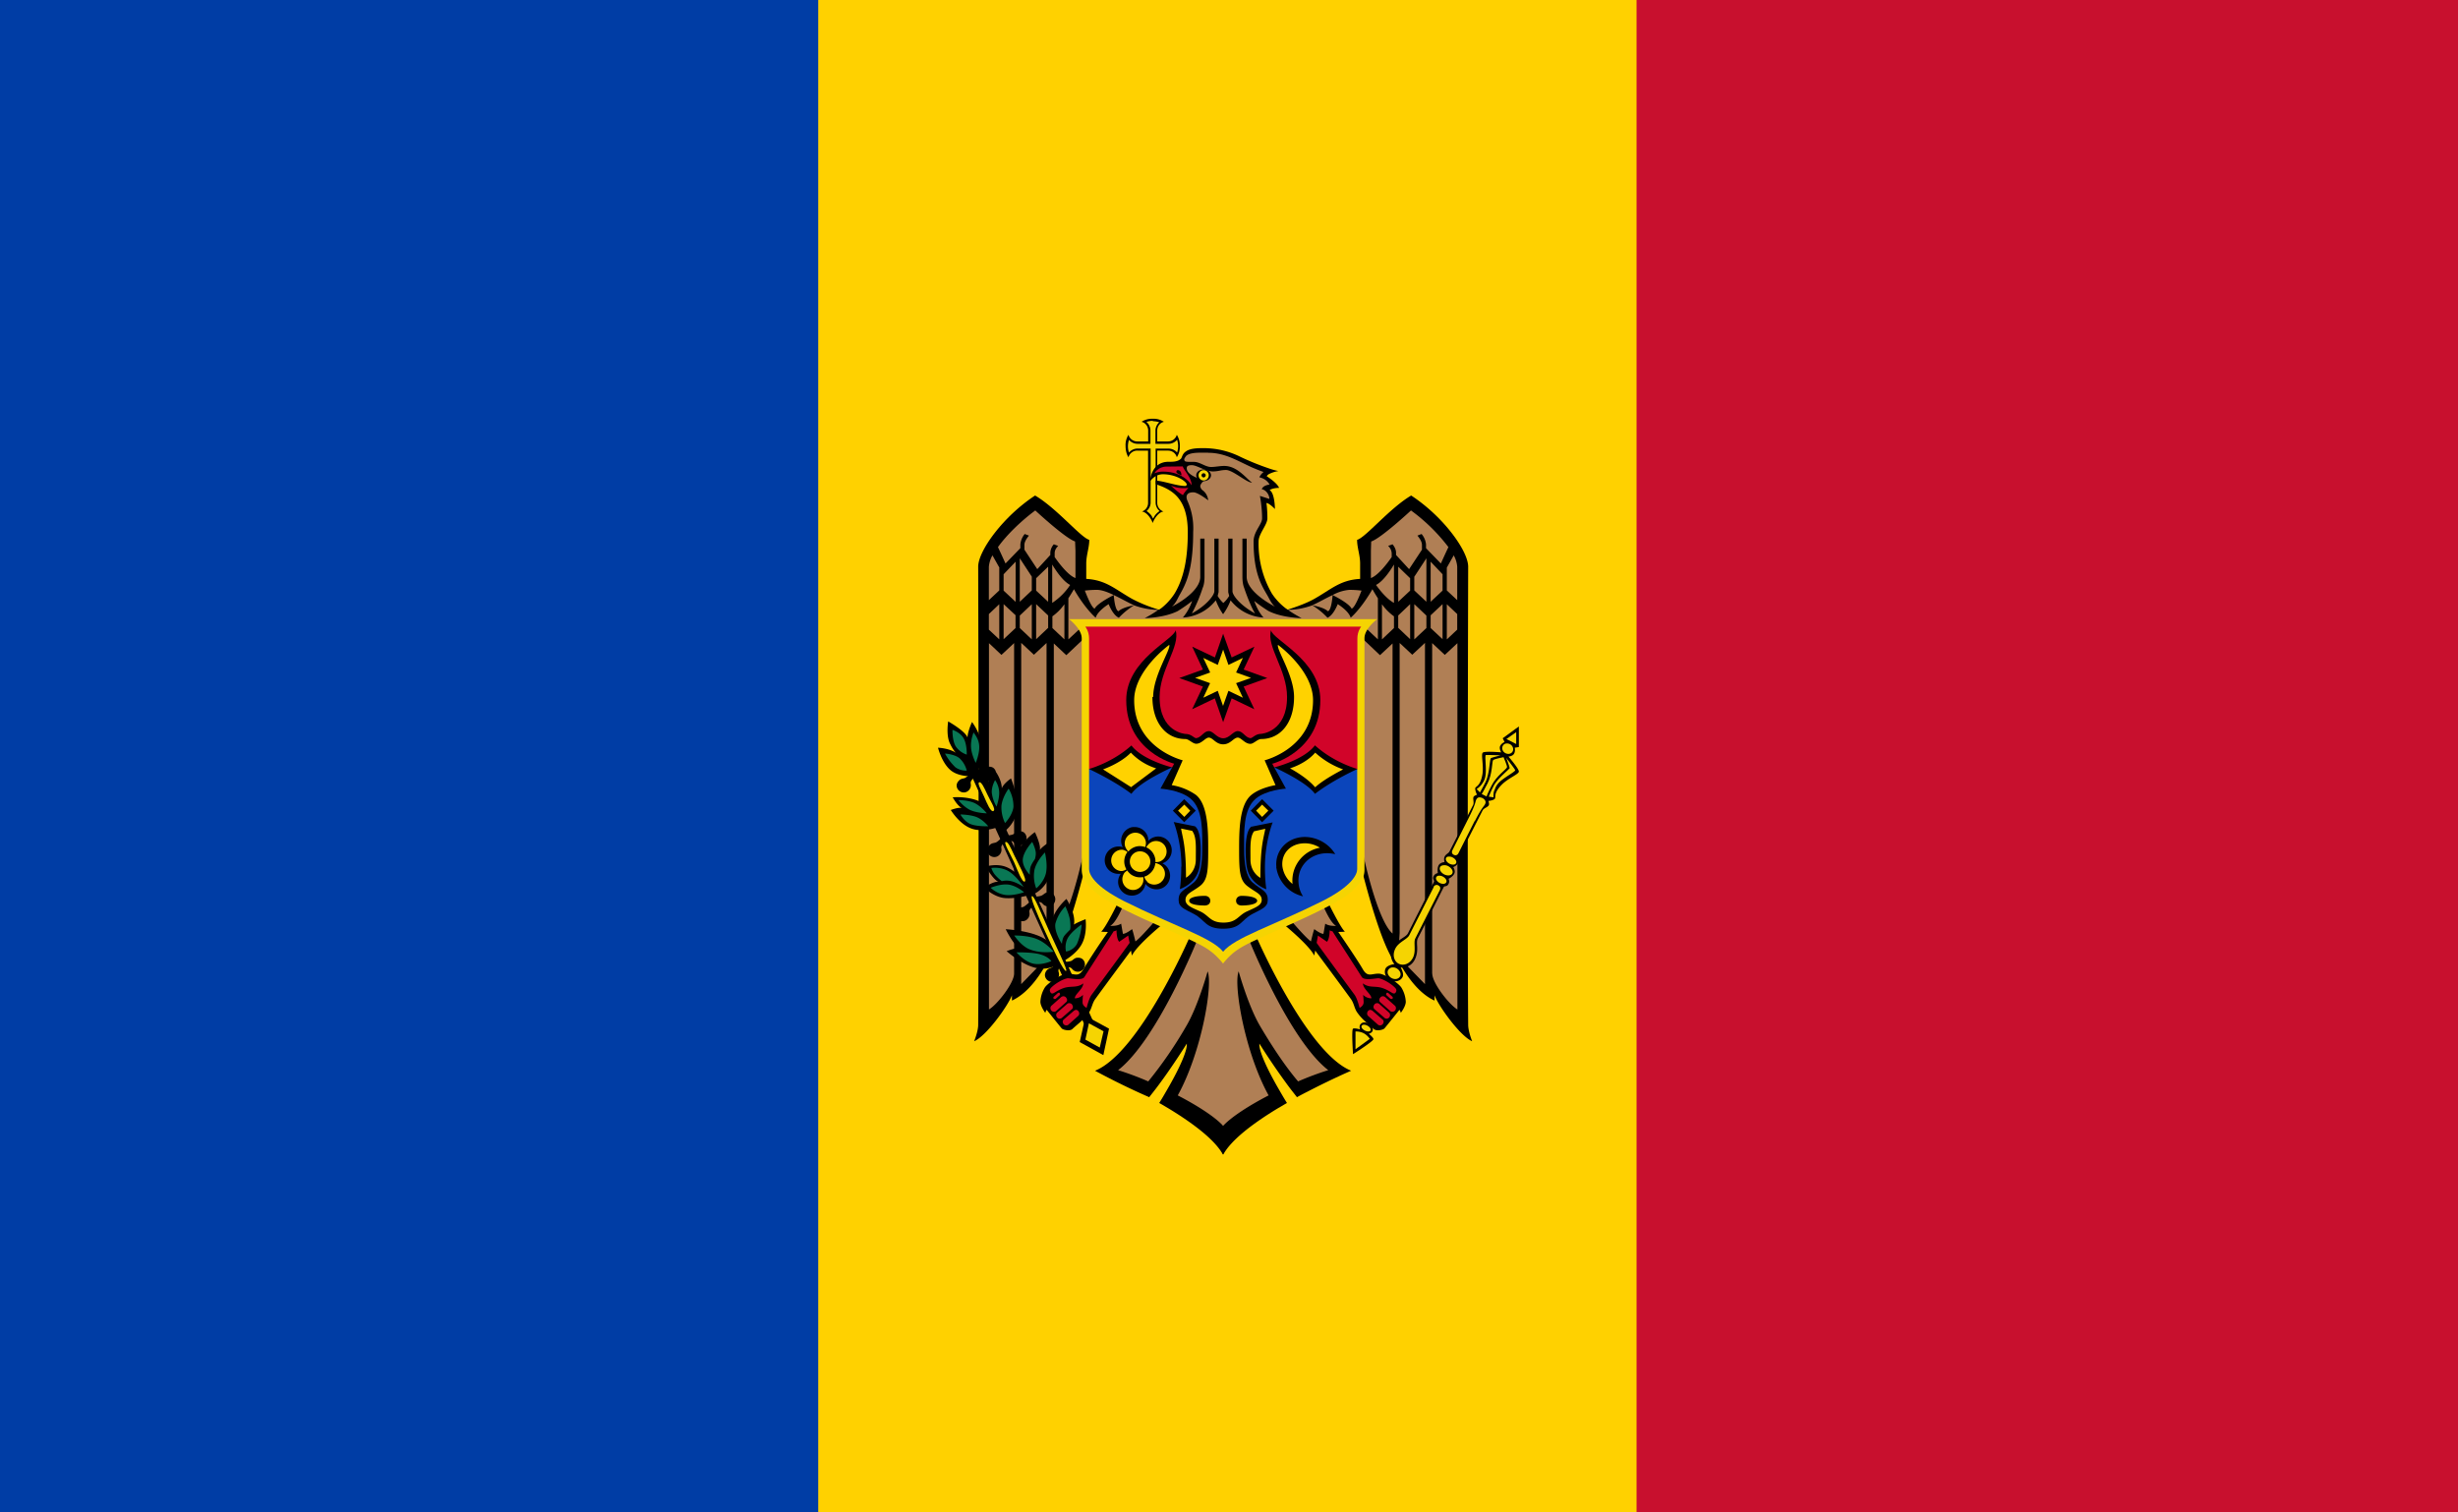 <svg xmlns="http://www.w3.org/2000/svg" width="26" height="16" fill="none"><g clip-path="url(#a)"><path fill="#003DA5" d="M0 0v16h8.688V0H0z"/><path fill="#FFD100" d="M8.655 0v16h8.688V0H8.655z"/><path fill="#C8102E" d="M17.311 0v16H26V0h-8.69z"/><path fill="#000" d="M12.193 4.43a.2.2 0 0 0-.118.032c.04.01.07.048.07.093v.115h-.114a.095.095 0 0 1-.094-.07.197.197 0 0 0-.031.119c0 .048.013.093.031.118a.095.095 0 0 1 .094-.07h.113v.552a.095.095 0 0 1-.065.092c.054.007.1.08.114.122.013-.04.06-.115.114-.122a.098.098 0 0 1-.066-.092v-.552h.114c.045 0 .082.029.093.07a.198.198 0 0 0 .032-.118.208.208 0 0 0-.032-.119.097.097 0 0 1-.093.07h-.114v-.115c0-.045.028-.082.07-.093a.195.195 0 0 0-.118-.032z"/><path fill="#F5D402" d="M12.193 4.452a.227.227 0 0 0-.067.011.12.12 0 0 1 .043.092v.14h-.137a.12.12 0 0 1-.09-.042.231.231 0 0 0-.011.067c0 .027.005.05.011.068a.119.119 0 0 1 .091-.043h.138v.575a.117.117 0 0 1-.043.086.227.227 0 0 1 .045.04c.011.013.015.026.024.04.008-.012.014-.027.025-.04a.227.227 0 0 1 .044-.04.117.117 0 0 1-.042-.086v-.574h.138a.12.12 0 0 1 .089.041.231.231 0 0 0 .011-.068.231.231 0 0 0-.011-.067.119.119 0 0 1-.091.043h-.138v-.138a.12.12 0 0 1 .04-.09.227.227 0 0 0-.066-.011"/><path fill="#000" d="M13.62 6.45a.639.639 0 0 1-.167-.172 1.053 1.053 0 0 1-.14-.55c0-.082.093-.176.093-.244 0-.101-.01-.163-.01-.163.034.004.09.064.09.064s-.001-.17-.056-.2c0 0 .023-.022.1-.024-.023-.056-.131-.123-.131-.123a.06.06 0 0 1 .028-.025.35.35 0 0 1 .095-.03.778.778 0 0 1-.106-.03 2.779 2.779 0 0 1-.295-.12.87.87 0 0 0-.393-.092c-.054 0-.136 0-.183.034-.043.028-.04.068-.056.08-.035.033-.097.03-.127.03-.19 0-.197.207-.197.207s.048-.075.136-.075c.143 0 .252.079.252.109 0 .011-.015.015-.015.015-.094 0-.235-.055-.312-.056v.037c.168.058.338.143.338.509 0 .23-.028.467-.142.652a.639.639 0 0 1-.168.173l.683.124.682-.124.002-.006z"/><path fill="#000" d="m12.938 6.295-.682.154a1.544 1.544 0 0 1-.28-.113c-.18-.101-.274-.2-.486-.212v-.163c0-.088.032-.167.032-.25-.09-.024-.341-.332-.573-.469-.339.222-.602.586-.602.753 0 0 .01 3.592 0 4.846 0 .071-.043.174-.043.174.125-.052.353-.366.4-.486v.056c.188-.086.324-.31.385-.43 0 .018.004.06.004.06.168-.147.38-1.02.38-1.02l.354.351s-.128.263-.179.31c0 0 .034.003.071.003a8.294 8.294 0 0 0-.257.39c-.052.093-.09.051-.17.051-.067 0-.218.107-.242.15a.318.318 0 0 0-.045.147c0 .05.052.118.052.118.006-.024.015-.032.015-.032s.138.173.159.197c.017.017.088.03.112.006.061-.057.123-.098.179-.18.028-.043.031-.092.063-.137.11-.152.328-.445.378-.513l.01.053c.056-.114.33-.336.33-.336l.285.131s-.533 1.233-1.005 1.423a7.68 7.68 0 0 0 .573.28c.031-.04.065-.082.098-.127.151-.202.299-.439.299-.439.01.062-.07.25-.206.484-.026.045-.054.094-.085.143l.102.06c.25.152.485.327.572.486l.062-.154-.061-.154V6.497l.03-.077-.03-.127.001.002z"/><path fill="#B07F55" d="M12.938 11.91c-.087-.095-.272-.214-.48-.322.251-.454.374-1.17.316-1.312 0 0-.102.372-.229.584a4.43 4.43 0 0 1-.399.58 3.128 3.128 0 0 0-.319-.119c.416-.323.841-1.386.841-1.386l-.44-.205s-.164.193-.218.229c0 0-.022-.096-.035-.13 0 0-.064.05-.097.05l-.019-.108c-.043.03-.116.023-.116.023.064-.03.138-.216.138-.216l-.419-.56s-.147.712-.315.858V6.807l.132.124.202-.19v-.144l-.18.167v-.435c.027-.042.045-.072.059-.096.027.05.123.206.23.302.02-.073.137-.144.137-.144s.043.116.108.144a.79.79 0 0 1 .16-.131s-.117.018-.164.062c-.04-.01-.05-.171-.05-.171s-.172.084-.202.144c-.033-.01-.083-.139-.104-.191a1.03 1.03 0 0 1 .129-.008c.048 0 .112.023.177.055.072.034.147.077.216.109a.779.779 0 0 0 .255.048 1.17 1.17 0 0 1-.143.087s.205-.002.35-.075c.053-.034.105-.068.151-.107a.543.543 0 0 1-.098.176.475.475 0 0 0 .348-.182c.015.038.04.096.078.146h.077v5.256l-.077.153v.004zm-1.566-6.182.004.098v.289c-.076-.027-.173-.154-.22-.222v-.04c0-.037.022-.063.037-.078l-.046-.017a.143.143 0 0 0-.037.09v.023l-.138.15-.136-.206v-.051c0-.034.026-.071.048-.098l-.045-.017a.207.207 0 0 0-.046.11v.04l-.157.162s-.061-.135-.08-.173c.095-.133.25-.281.395-.388 0 0 .315.293.421.328zm-.802.28v.238l-.11.103v-.354a.3.3 0 0 1 .038-.12l.073.13v.003z"/><path fill="#B07F55" d="M10.914 6.1v.146l-.127.12v-.46l.127.194zm-.172.266-.126-.118v-.173l.127-.133v.424zm.578-.178a.676.676 0 0 1-.19.19v-.406c.019.032.106.175.19.216zm-.233-.195v.373l-.127-.118v-.131l.127-.122v-.002zm-.517.397v.374l-.11-.103v-.165l.11-.104v-.001zm.172.12v.134l-.126.118v-.371l.127.118v.002zm.172-.118v.372l-.127-.12v-.132l.127-.12zm.173.118v.132l-.127.12v-.371l.127.12zm.172.254-.127-.12V6.52a.544.544 0 0 0 .127-.128v.372zm-.323.163.134-.125V9.87l.015.251c-.06.06-.283.29-.283.29v-3.61l.134.125zm-.209 3.372c0 .1-.178.328-.266.38V6.804l.132.124.134-.125V10.3z"/><path fill="#D10429" d="m11.837 9.964.097-.067s.005.032.015.077c-.041.058-.282.386-.401.548-.03.039-.054.14-.054.14s-.043-.02-.043-.058a.74.74 0 0 1 .005-.08s-.031.037-.087.037c0-.045.086-.094.09-.158-.066.05-.124.025-.2.047-.082.027-.106.06-.13.06-.015 0-.028-.026-.023-.043.01-.028.112-.103.185-.118.016-.004.152.03.179-.013.111-.175.294-.456.31-.484a.071.071 0 0 0 .03-.011s0 .088.027.12v.003z"/><path fill="#D10429" d="M11.21 10.507s.006.015 0 .02l-.044.04s-.015.003-.02-.002a.015.015 0 0 1 0-.02l.044-.04.01-.004a.01.01 0 0 1 .009.006h.002zm.067.047c.014.015.014.037 0 .048l-.106.094c-.013.011-.035.01-.05-.005-.013-.016-.013-.038 0-.051l.106-.094s.013-.007.019-.007c.01 0 .022.003.03.013l.002.002zm.062.073c.013.015.013.037 0 .048l-.108.094a.036.036 0 0 1-.049-.005c-.013-.015-.013-.038 0-.051l.107-.094s.01-.007.018-.007c.011 0 .023.003.032.013v.002zm.037.056c.012 0 .023.004.03.013.013.015.013.037 0 .05l-.106.095a.037.037 0 0 1-.049-.006c-.013-.015-.013-.038 0-.049l.109-.094s.01-.007.018-.007l-.002-.002z"/><path fill="#000" d="m12.938 6.295.683.154c.031-.01.177-.055.28-.113.18-.101.273-.2.486-.212v-.163c0-.088-.032-.167-.032-.25.09-.024.341-.332.572-.469.34.222.603.586.603.753 0 0-.01 3.592 0 4.846 0 .071.042.174.042.174-.124-.052-.352-.366-.398-.486v.056c-.189-.086-.325-.31-.386-.43 0 .018-.004.06-.004.06-.168-.147-.38-1.02-.38-1.02l-.356.351s.128.263.178.31c0 0-.033.003-.07.003.024.034.201.293.257.39.052.093.09.051.17.051.067 0 .218.107.242.15a.317.317 0 0 1 .045.147c0 .05-.053.118-.053.118-.005-.024-.014-.032-.014-.032s-.138.173-.159.197c-.017.017-.088.03-.112.006-.061-.057-.123-.098-.179-.18-.028-.043-.031-.092-.063-.137-.11-.152-.328-.445-.378-.513l-.01.053c-.056-.114-.33-.336-.33-.336l-.285.131s.533 1.233 1.005 1.423c0 0-.205.088-.459.22a2.58 2.58 0 0 0-.114.06c-.031-.04-.065-.082-.098-.127a7.427 7.427 0 0 1-.299-.439c-.01.062.07.25.206.484.026.045.054.094.085.143l-.102.06c-.25.152-.485.327-.572.486l-.062-.154.061-.154V6.497l-.03-.077.03-.127v.002z"/><path fill="#B07F55" d="M12.938 11.91c.088-.095.273-.214.481-.322-.251-.454-.374-1.17-.317-1.312 0 0 .103.372.23.584.115.195.259.416.399.58a3.13 3.13 0 0 1 .319-.119c-.416-.323-.841-1.386-.841-1.386l.44-.205s.164.193.218.229c0 0 .022-.096.035-.13 0 0 .064.05.097.05l.019-.108c.043.03.115.023.115.023-.063-.03-.138-.216-.138-.216l.42-.56s.147.712.315.858V6.807l-.133.124-.2-.19v-.144l.178.167v-.435a1.63 1.63 0 0 1-.058-.096c-.028.05-.123.206-.23.302-.02-.073-.137-.144-.137-.144s-.043.116-.108.144a.785.785 0 0 0-.16-.131s.117.018.164.062c.04-.01.05-.171.05-.171s.172.084.201.144c.034-.01.084-.139.105-.191a1.028 1.028 0 0 0-.129-.008.447.447 0 0 0-.177.055c-.073.034-.147.077-.216.109a.796.796 0 0 1-.256.048c.043.03.092.06.144.087 0 0-.205-.002-.35-.075a1.459 1.459 0 0 1-.151-.107c.02.056.05.122.098.176a.475.475 0 0 1-.348-.182.603.603 0 0 1-.079.146h-.076v5.256l.076.153v.004zm1.566-6.182-.003.098v.289c.076-.027.173-.154.22-.222v-.04a.112.112 0 0 0-.038-.078l.047-.017c.016.02.037.05.037.09v.023l.138.15.136-.206v-.051c0-.034-.026-.071-.048-.098l.044-.017a.2.2 0 0 1 .047.11v.04l.157.162s.061-.135.08-.173a1.904 1.904 0 0 0-.396-.388s-.315.293-.42.328zm.8.28v.238l.11.103v-.354a.293.293 0 0 0-.037-.12l-.073.13v.003z"/><path fill="#B07F55" d="M14.96 6.1v.146l.128.12v-.46l-.127.194zm.173.266.126-.118v-.173l-.126-.133v.424zm-.578-.178c.03.041.106.144.19.19v-.406c-.019.032-.106.175-.19.216zm.235-.195v.373l.126-.118v-.131l-.126-.122v-.002zm.514.397v.374l.11-.103v-.165l-.11-.104v-.001zm-.171.12v.134l.126.118v-.371l-.126.118v.002zm-.173-.118v.372l.128-.12v-.132l-.127-.12zm-.17.118v.132l.126.12v-.371l-.126.12zm-.172.254.127-.12V6.52a.546.546 0 0 1-.127-.128v.372zm.321.163-.134-.125V9.87l-.015.251c.06.06.283.29.283.29v-3.61l-.134.125zm.211 3.372c0 .1.178.328.266.38V6.804l-.133.124-.134-.125V10.3z"/><path fill="#D10429" d="m14.038 9.964-.097-.067-.014.077c.04.058.281.386.4.548.03.039.054.14.054.14s.043-.02.043-.058c0-.037-.005-.08-.005-.08s.031.037.087.037c0-.045-.085-.094-.09-.158.066.05.124.025.2.047.082.027.107.06.13.06.016 0 .029-.026.023-.043-.01-.028-.112-.103-.184-.118-.017-.004-.153.03-.18-.013-.111-.175-.294-.456-.31-.484a.07.07 0 0 1-.03-.011s0 .088-.027.12v.003z"/><path fill="#D10429" d="M14.665 10.507s-.006.015 0 .02l.044.04s.015.003.02-.002a.015.015 0 0 0 0-.02l-.044-.04s-.007-.004-.01-.004a.01.01 0 0 0-.009.006h-.001zm-.065.047c-.014.015-.014.037 0 .048l.106.094c.013.011.035.01.05-.005.013-.016.013-.038 0-.051l-.106-.094s-.013-.007-.019-.007a.037.037 0 0 0-.03.013l-.002.002zm-.062.073c-.013.015-.013.037 0 .048l.108.094c.013.011.035.01.048-.005.013-.015.013-.038 0-.051l-.106-.094s-.011-.007-.018-.007a.043.043 0 0 0-.032.013v.002zm-.038.056a.037.037 0 0 0-.03.013c-.012.015-.012.037 0 .05l.107.095c.013.01.035.009.048-.006.014-.015.014-.038 0-.049l-.108-.094s-.01-.007-.018-.007l.002-.002z"/><path fill="#B07F55" d="M12.78 4.79c.175 0 .3.08.466.156.043.018.084.035.12.047a.158.158 0 0 0-.045.056s.074.013.108.077c0 0-.071.007-.082.05.039.004.08.053.08.102l-.1-.032s.023.114.023.238c0 .064-.09.137-.09.244 0 .336.085.465.145.569.024.04.042.088.082.121-.172-.091-.3-.208-.3-.315v-.405h-.045v.405c0 .077.018.115.018.115.028.086.082.22.116.272-.159-.087-.239-.193-.239-.235v-.557h-.045v.567l.01.039a.335.335 0 0 1-.062.075.334.334 0 0 1-.06-.075l.01-.04v-.566h-.045v.557c0 .04-.08.148-.238.235a1.66 1.66 0 0 0 .115-.272s.019-.036.019-.115v-.405h-.045v.405c0 .107-.127.224-.3.315.04-.035.058-.082.08-.121.065-.115.145-.258.145-.668a.706.706 0 0 0-.061-.332c-.011-.025-.028-.089.063-.089.049 0 .157.085.157.085s-.004-.068-.06-.107a.063.063 0 0 1-.024-.045c0-.013.024-.049.043-.056.013-.006-.186-.042-.186-.132 0-.019.01-.032.054-.032.054 0 .143.066.222.066.057 0 .082-.015.14-.015.072 0 .225.139.275.133-.058-.037-.153-.176-.294-.176-.049 0-.094.011-.14.011-.06 0-.118-.054-.181-.054-.043 0-.091.002-.097-.01-.013-.019 0-.03.01-.047.022-.03.081-.039.141-.04h.097v.001z"/><path fill="#CC092F" d="M12.21 5.008s.037-.072.13-.072l.17-.002c.016.045.095.12.095.2 0 0-.08-.145-.302-.145-.056 0-.094.019-.094.019z"/><path fill="#D10429" d="M12.571 5.161s-.046.05-.058.077a.597.597 0 0 1-.128-.103s.069.041.186.026z"/><path fill="#000" d="M12.497 5.028s-.054-.017-.054-.036c0-.024.026-.024.043-.005.01.013.012.041.012.041h-.001zm.234.062c.044 0 .079-.028.079-.062s-.035-.062-.079-.062c-.043 0-.078.028-.078.062s.035.062.078.062z"/><path fill="#F5D402" d="M12.732 5.083c.03 0 .054-.025.054-.055a.054.054 0 0 0-.054-.054.054.054 0 0 0-.054.054c0 .03.024.055.053.055z"/><path fill="#000" d="M12.731 5.006c.013 0 .023.01.023.022 0 .011-.011.023-.023.023-.01 0-.022-.012-.022-.023s.011-.022.022-.022zm-1.248 5.741.248.135-.06.28-.25-.138.062-.277z"/><path fill="#000" d="m10.323 8.07-.09.04 1.013 2.234h.108l-1.03-2.274zm1.193 2.632-.073.075.045.101.09-.041-.062-.137v.002z"/><path fill="#000" d="M10.638 9.83s.086.178.151.2c-.033-.01-.141.032-.141.032s.191.173.354.184c.138.01.205-.06.205-.06l-.028-.146s-.084-.104-.22-.15c-.136-.05-.32-.06-.32-.06zm.642-.32s-.118.102-.15.22a.464.464 0 0 0 .02.251l.1.186s.138-.073.195-.184c.058-.11.038-.259.038-.259s-.109.042-.123.058c.022-.121-.08-.273-.08-.273v.001zm-.379-.046s-.134.045-.265.037c-.123-.007-.227-.112-.227-.112s.102-.07.153-.06c-.056-.021-.136-.162-.136-.162s.115-.036.216.004c.103.04.19.15.19.15l.067.14.002.003zm.047-.659s.067.139.05.188c.02-.032.099-.083.099-.083s.048.225.002.366a.34.34 0 0 1-.185.193l-.153-.298s-.022-.11.025-.2a.631.631 0 0 1 .158-.166h.004zm-.871-.37s.146-.015.278.04c.11.047.145.13.145.13l.054.146s-.158.06-.281.013c-.125-.045-.216-.195-.216-.195s.087-.034.119-.02c-.049-.022-.099-.115-.099-.115v.001zm.455-.272s.063.083.065.177c.017-.051.097-.105.097-.105s.082.199.063.34c-.018.14-.136.224-.136.224l-.147-.28s-.048-.114-.033-.202a.292.292 0 0 1 .09-.152v-.002zm-.502-.534s-.026.152.02.24c.038.079.064.096.064.096-.076-.051-.192-.055-.192-.055s.041.165.138.242c.097.075.248.058.248.058s.099-.133.093-.276a.67.67 0 0 0-.119-.296s-.045.094-.048.163c-.028-.071-.204-.169-.204-.169V7.63z"/><path fill="#000" d="m11.212 10.178.004.055c.09 0 .104-.008.127.02a.077.077 0 0 0 .09.02c.037-.018.053-.063.037-.1-.017-.038-.05-.045-.084-.04-.02.004-.034.02-.05.03-.034.017-.122.013-.122.013l-.002.002z"/><path fill="#000" d="m11.205 10.137.044.032c-.046.077-.061.085-.05.118a.08.08 0 0 1-.031.087.074.074 0 0 1-.103-.021c-.022-.034-.011-.068.011-.092.015-.015.035-.019.052-.028.032-.019.077-.096.077-.096zm-.305-.649.003.054c.09 0 .104-.007.127.02a.077.077 0 0 0 .09.02c.036-.017.053-.062.036-.1-.016-.037-.05-.045-.084-.04-.02.005-.033.021-.05.03-.033.018-.121.014-.121.014l-.002.002z"/><path fill="#000" d="m10.918 9.509.039.039c-.058.07-.075.073-.067.11a.079.079 0 0 1-.045.081.076.076 0 0 1-.099-.037c-.017-.038 0-.068.026-.09.017-.013.038-.013.056-.019a.357.357 0 0 0 .09-.083zm-.323-.669.004.055c.09 0 .104-.007.127.02a.077.077 0 0 0 .09.02c.036-.017.053-.062.036-.1-.016-.038-.05-.045-.083-.04-.02.004-.034.021-.05.03-.034.018-.122.014-.122.014l-.002.002z"/><path fill="#000" d="m10.621 8.83.04.039c-.058.07-.075.073-.068.11a.079.079 0 0 1-.044.081.076.076 0 0 1-.1-.037c-.016-.038 0-.068.027-.09.017-.014.037-.014.056-.02.033-.012.09-.082.09-.082V8.83zm-.348-.672.003.054c.09 0 .105-.007.127.02a.076.076 0 0 0 .127-.08c-.017-.037-.05-.045-.084-.04-.02.005-.034.021-.05.03-.034.018-.121.014-.121.014l-.002.002z"/><path fill="#000" d="m10.297 8.146.04.04c-.059.07-.075.073-.068.11a.079.079 0 0 1-.045.081.076.076 0 0 1-.098-.037c-.017-.038 0-.068.026-.09.017-.013.037-.013.056-.02a.363.363 0 0 0 .09-.082v-.002z"/><path fill="#F5D402" d="m11.518 10.825.155.085-.04.172-.152-.084.037-.173zm-.677-1.499c-.031.014-.08-.127-.115-.206-.036-.079-.11-.203-.09-.212.023-.011.053.054.09.135.037.08.145.27.113.283h.002zm-.331-.746c-.032.013-.068-.079-.103-.158-.036-.079-.07-.135-.05-.146.022-.011.056.06.085.124.028.063.097.165.067.178v.002zm.767 1.692c-.026.008-.136-.227-.225-.424-.09-.197-.157-.356-.136-.368.022-.01.095.177.184.374.09.197.196.413.177.416v.002z"/><path fill="#097754" d="M10.075 7.72s-.004.111.034.175a.228.228 0 0 0 .117.088s.004-.11-.034-.174c-.037-.064-.117-.088-.117-.088zm-.076.252s.097.006.15.049a.265.265 0 0 1 .077.131s-.063.006-.12-.035a.594.594 0 0 1-.11-.145H10zm.3-.225s-.032.073-.028.154c.003.079.05.169.05.169s.041-.096.037-.175c-.003-.079-.048-.125-.06-.148zm-.161.717s.047.065.12.103c.072.035.18.037.18.037s-.054-.07-.126-.107c-.073-.035-.174-.033-.174-.033zm.022.154s.036.067.1.097c.063.03.194.026.194.026s-.05-.063-.114-.093c-.063-.03-.177-.032-.177-.032l-.002.002zm.366-.365s-.039.064-.035.134a.38.38 0 0 0 .05.146s.032-.088.028-.158-.043-.122-.043-.122zm.142.091s-.065.088-.075.18a.382.382 0 0 0 .038.183s.078-.08.089-.17a.37.37 0 0 0-.05-.193h-.002zm-.181.84s.008.032.036.068a.492.492 0 0 0 .074.07s.045-.014.1 0c.057.012.131.061.131.061s-.08-.122-.164-.169c-.084-.047-.177-.032-.177-.032v.002zm-.009.208s.104-.045.19-.034c.086.012.164.081.164.081s-.116.041-.201.028a.288.288 0 0 1-.151-.075h-.002zm.442-.487s-.092.097-.101.183c-.008.085.074.166.074.166s-.003-.055.01-.09c.015-.036.044-.076.044-.076s.014-.043.008-.078c-.008-.05-.037-.104-.037-.104l.002-.001zm.132.114s-.088.088-.11.184a.364.364 0 0 0 .019.195s.078-.062.102-.158c.022-.095-.01-.221-.01-.221h-.001zm.218.571s.04.082.049.151c.009.07 0 .094 0 .094s-.042.04-.06.064c-.024.03-.026.086-.026.086s-.082-.122-.07-.212a.416.416 0 0 1 .105-.184h.002zm.171.19s-.104.07-.145.141c-.04.072-.02.145-.02.145s.074-.008.115-.079a.61.61 0 0 0 .05-.208v.002zm-.687.295s.15-.004.242.019c.091.023.125.073.125.073s-.105.049-.196.026c-.091-.022-.173-.118-.173-.118h.002zm-.027-.18s.07.107.157.145c.121.052.261.028.261.028s-.076-.094-.18-.135c-.105-.041-.238-.036-.238-.036v-.002z"/><path fill="#000" d="m15.895 7.809.02.041s-.031.011-.046.04c-.015.028.01.069.01.069s-.167-.015-.193.002c-.024.015.01.131-.005.229-.023.137-.075.124-.077.152a.155.155 0 0 0 .02.065s-.031.01-.037.023c-.01.02.008.06-.005.086l-.25.492c-.01.019-.036.026-.05.052-.014.025-.002.06-.002.06s-.047.002-.064.036c-.016.034-.007.08-.007.08s-.03.004-.045.033c-.015.03.011.046.004.06-.095.187-.207.407-.274.542-.024.049-.112.06-.164.16a.15.15 0 0 0 .02.168s-.072.008-.093.045c-.02.04-.004.1.049.126.052.026.11.006.13-.034.019-.037-.02-.101-.02-.101s.098.015.149-.083c.05-.101.007-.176.033-.227.07-.135.18-.354.274-.542.008-.013.036 0 .05-.032.016-.028 0-.054 0-.054s.043-.02.06-.053c.017-.032-.01-.071-.01-.071s.034-.013.047-.036c.013-.026.004-.052.013-.071l.25-.492c.013-.026.054-.033.066-.056.007-.013-.004-.045-.004-.045s.046-.004.065-.02c.02-.017-.02-.055.077-.153.069-.069.18-.11.18-.138 0-.032-.11-.158-.11-.158s.047-.004.06-.032c.015-.028.006-.062.006-.062l.044-.007v-.218l-.175.128.004-.004zm-1.508 3.032a.056.056 0 0 0 0 .049s-.056-.017-.075-.008c-.018.01 0 .27 0 .27s.22-.139.216-.16c-.003-.02-.05-.056-.05-.056a.057.057 0 0 0 .04-.028c.007-.015.007-.054-.042-.08a.086.086 0 0 0-.048-.012.052.052 0 0 0-.041.025z"/><path fill="#F5D402" d="m15.934 7.818.104.053v-.126l-.104.073zm-.039.075c-.013.026 0 .06.03.075s.063.006.076-.02c.013-.027 0-.06-.03-.076a.073.073 0 0 0-.033-.007.047.047 0 0 0-.043.028zm-.179.097c-.011.008.004.102 0 .183-.004.075-.026.097-.041.122a.209.209 0 0 1-.056.052l.035.036s.024-.038.06-.111c.043-.086.043-.242.056-.251.011-.008.102-.03.102-.03s-.083-.004-.13-.004c-.015 0-.026 0-.03.002l.004.002z"/><path fill="#F5D402" d="M15.725 8.424s.011-.034.054-.116c.05-.101.16-.173.162-.192.002-.018-.037-.106-.037-.106s-.095.018-.11.031c-.013.014-.007.143-.058.244-.042.083-.063.115-.063.115l.052.026v-.002z"/><path fill="#F5D402" d="M15.97 8.122c0 .015-.126.107-.17.191a1.125 1.125 0 0 0-.052.115l.05.007s-.004-.052.01-.075c.012-.026.016-.058.074-.105.063-.049.147-.094.145-.107 0-.011-.095-.13-.095-.13s.035.089.035.102l.002.002zm-.37.565c.077-.15.1-.16.108-.179.012-.02.008-.046-.026-.065a.084.084 0 0 0-.033-.008c-.017 0-.028.012-.034.025-.01.018-.004.045-.08.193l-.171.34s-.02.033.014.05.049-.017.049-.017l.171-.34h.002zm-.304.39c-.009.019.008.045.036.06.03.015.061.013.07-.006.01-.018-.007-.045-.036-.06a.075.075 0 0 0-.043-.009.03.03 0 0 0-.028.015h.002zm-.063.096c-.013.024.008.058.043.077.036.018.075.013.086-.01.013-.024-.008-.058-.043-.077a.078.078 0 0 0-.04-.01c-.02 0-.038.005-.046.02zm-.041.107c-.01.018.008.045.035.06.03.015.062.013.071-.006.01-.019-.007-.045-.035-.06a.074.074 0 0 0-.043-.01.03.03 0 0 0-.028.016zm-.026.103-.26.512c-.022.043-.111.07-.146.139-.036.071-.012.137.035.161.047.024.116.006.151-.064.035-.07.004-.16.024-.202l.26-.513s.018-.033-.016-.05c-.009-.004-.014-.006-.022-.004-.019.002-.028.02-.028.02h.002zm-.483.88c-.015.028.002.065.037.084.036.019.075.01.09-.019.015-.028-.004-.065-.037-.084a.076.076 0 0 0-.04-.01.056.056 0 0 0-.05.029zm-.255.577c-.011 0-.02.004-.025.012-.007.015.008.037.034.05.026.014.054.012.06-.001.007-.015-.008-.038-.034-.051a.073.073 0 0 0-.037-.01h.002zm-.09.072v.188l.151-.11s-.02-.035-.065-.06c-.045-.022-.086-.018-.086-.018zm.095-4.16c0-.103.135-.202.135-.202h-3.26s.134.101.134.202v2.443c0 .064.02.107.05.147a.678.678 0 0 0 .168.15c.214.14.572.287.842.41.226.104.317.145.435.291.117-.146.21-.187.436-.29.27-.124.628-.273.842-.411a.717.717 0 0 0 .168-.15.22.22 0 0 0 .05-.147V6.752z"/><path fill="#D10429" d="M11.52 8.135v-1.38c0-.08-.04-.126-.04-.126h2.918s-.04.047-.04.125v1.381l-1.418.434-1.418-.434h-.002z"/><path fill="#0B45BB" d="m14.359 8.135-.878-.017H12.4l-.88.017v1.06c0 .053.054.178.37.338.524.262.927.384 1.048.535.121-.15.524-.273 1.048-.535.317-.16.37-.284.37-.338v-1.06h.003z"/><path fill="#000" d="M13.459 8.079s.507-.13.507-.674c0-.426-.51-.638-.522-.739-.05.176.17.418.17.707 0 .372-.273.39-.273.39-.063 0-.09.046-.115.046-.054-.006-.079-.075-.133-.075-.05 0-.087.076-.154.076-.068 0-.103-.076-.153-.076-.053 0-.079.069-.133.075-.024 0-.05-.045-.115-.045 0 0-.272-.017-.272-.39 0-.288.22-.532.17-.708-.016.101-.523.313-.523.74 0 .545.507.673.507.673l-.145.264s.209.012.32.107c.135.115.122.359.122.537 0 .14-.017.287-.09.349-.095.082-.16.088-.16.184 0 .08.061.095.16.148.127.067.121.157.312.157.19 0 .184-.09.31-.157.1-.053.161-.07.161-.148 0-.096-.065-.102-.16-.184-.071-.06-.09-.208-.09-.35 0-.177-.013-.421.122-.536.111-.095.32-.107.32-.107l-.145-.264h.002z"/><path fill="#000" d="m12.938 6.704-.087.251-.24-.114.113.242-.25.09.25.09-.114.24.24-.115.088.252.09-.252.24.115-.113-.24.25-.09-.25-.09.114-.242-.241.114-.09-.251zm-.54 1.414s-.313-.077-.43-.232c-.206.185-.45.249-.45.249s.255.116.45.263c.089-.13.43-.28.43-.28zm1.081 0s.341.152.43.28c.194-.149.45-.263.45-.263s-.244-.064-.45-.25c-.117.156-.43.233-.43.233zm-.953.336-.12.122.12.122.122-.122-.122-.122zm.824 0-.12.122.12.122.122-.122-.122-.122zm-.855.715c0 .156-.015.236-.015.236s.171-.05.207-.227c.017-.082.034-.384-.048-.437l-.224-.045c.024.06.082.248.082.471l-.002.002zm.744-.426c-.083.052-.066.354-.049.437.034.174.205.227.205.227s-.015-.083-.015-.236c0-.224.058-.411.082-.471l-.223.045v-.002zm-1.272.009a.147.147 0 0 0-.091.21.194.194 0 0 0-.035-.007h-.015a.146.146 0 0 0-.14.135.143.143 0 0 0 .134.154h.035a.145.145 0 0 0 .063.22.145.145 0 0 0 .198-.115c.008.01.015.019.025.026.061.05.153.043.203-.019a.146.146 0 0 0-.048-.223.146.146 0 0 0 .076-.216.142.142 0 0 0-.198-.045c-.01.006-.018.014-.028.023 0-.011 0-.024-.003-.036a.146.146 0 0 0-.146-.11c-.01 0-.018 0-.03.003zm1.533.422a.368.368 0 0 0 .283.308.301.301 0 0 1-.047-.137c-.018-.176.118-.319.302-.319a.43.43 0 0 1 .086.01.383.383 0 0 0-.32-.182c-.185 0-.32.142-.303.318l-.002.002z"/><path fill="#FFD200" d="M12.19 7.373c0 .28.15.445.348.445.037 0 .078.05.115.05.058 0 .097-.065.133-.065.044 0 .074.071.152.071.079 0 .11-.071.155-.071.036 0 .075.066.133.066.035 0 .076-.051.115-.051.198 0 .347-.165.347-.445 0-.229-.19-.506-.17-.551 0 0 .371.268.371.585 0 .51-.512.636-.512.636l.115.263s-.158.024-.255.103c-.13.105-.13.39-.13.582 0 .227.007.322.089.384.085.066.15.08.15.145 0 .058-.066.08-.152.12-.099.043-.108.12-.252.12-.143 0-.15-.075-.25-.12-.085-.038-.152-.062-.152-.12 0-.066.065-.081.15-.145.083-.062.09-.157.09-.384 0-.192 0-.477-.13-.582a.62.62 0 0 0-.256-.103l.116-.263s-.513-.126-.513-.636c0-.317.371-.585.371-.585.02.045-.17.324-.17.551h-.007zm.555 2.104c-.101 0-.166.02-.166.052s.063.05.166.05c.026 0 .057-.014.057-.05 0-.036-.03-.052-.057-.052zm.387 0c-.026 0-.057.016-.057.052s.03.05.057.05c.1 0 .166-.02.166-.05 0-.03-.063-.052-.166-.052z"/><path fill="#FFD200" d="m12.938 6.872.056.162.153-.074-.072.154.158.057-.158.056.072.154-.153-.073-.057.16-.056-.16-.153.073.072-.154-.158-.056.159-.057-.073-.154.153.074.057-.162zm-.708 1.256-.263.197-.003.003-.006-.005-.29-.184s.186-.064.294-.177a.626.626 0 0 0 .266.166h.002zm1.978.011s-.194.097-.29.184l-.006.005-.004-.003c-.091-.107-.263-.197-.263-.197s.164-.046.267-.166a.88.88 0 0 0 .294.177h.002zm-1.681.373.063.064-.063.066-.066-.066.066-.064zm.823 0 .066.064-.066.066-.063-.066.063-.064zm-.738.28c.045.062.037.161.037.3 0 .139-.104.193-.104.193 0-.338-.035-.418-.052-.52l.121.025-.002.002zm.772-.025c-.018.102-.052.184-.052.52 0 0-.105-.054-.105-.193s-.007-.238.038-.3l.121-.027h-.002zm-1.266.128a.085.085 0 0 1 .002.037.08.08 0 0 1-.007.029.175.175 0 0 0-.056-.01.156.156 0 0 0-.121.057.128.128 0 0 1-.036-.059.114.114 0 0 1 .105-.14c.052-.002.1.032.113.086zm.168.21a.083.083 0 0 1-.034.013c-.009.002-.018.002-.03.002a.163.163 0 0 0-.097-.156.08.08 0 0 1 .018-.026.108.108 0 0 1 .026-.024.112.112 0 0 1 .154.035c.004.008.008.014.01.021a.113.113 0 0 1-.047.135zm-.147.225c-.01-.007-.017-.019-.024-.028a.096.096 0 0 1-.011-.028.13.13 0 0 0 .05-.026.167.167 0 0 0 .067-.117c.011 0 .02.004.03.008a.113.113 0 0 1 .045.178l-.017.017a.114.114 0 0 1-.142-.002l.002-.002zm-.259-.071c.005-.011.01-.023.02-.032l.023-.019c.01.015.024.03.039.042a.166.166 0 0 0 .13.028c.002.01.004.02.002.032a.082.082 0 0 1-.007.035.11.11 0 0 1-.166.05.114.114 0 0 1-.041-.136zm-.013-.27c.013 0 .024.004.035.01.01.003.017.009.024.014a.165.165 0 0 0-.011.184.138.138 0 0 1-.028.013.07.07 0 0 1-.035.004.113.113 0 0 1 .015-.225zm.192.017a.109.109 0 0 1 0 .218.109.109 0 0 1-.108-.11c0-.06.048-.108.108-.108zm1.903-.038a.354.354 0 0 0-.29.383.284.284 0 0 1-.107-.184c-.015-.139.086-.246.237-.246.058 0 .113.017.16.047z"/></g><defs><clipPath id="a"><path fill="#fff" d="M0 0h26v16H0z"/></clipPath></defs></svg>